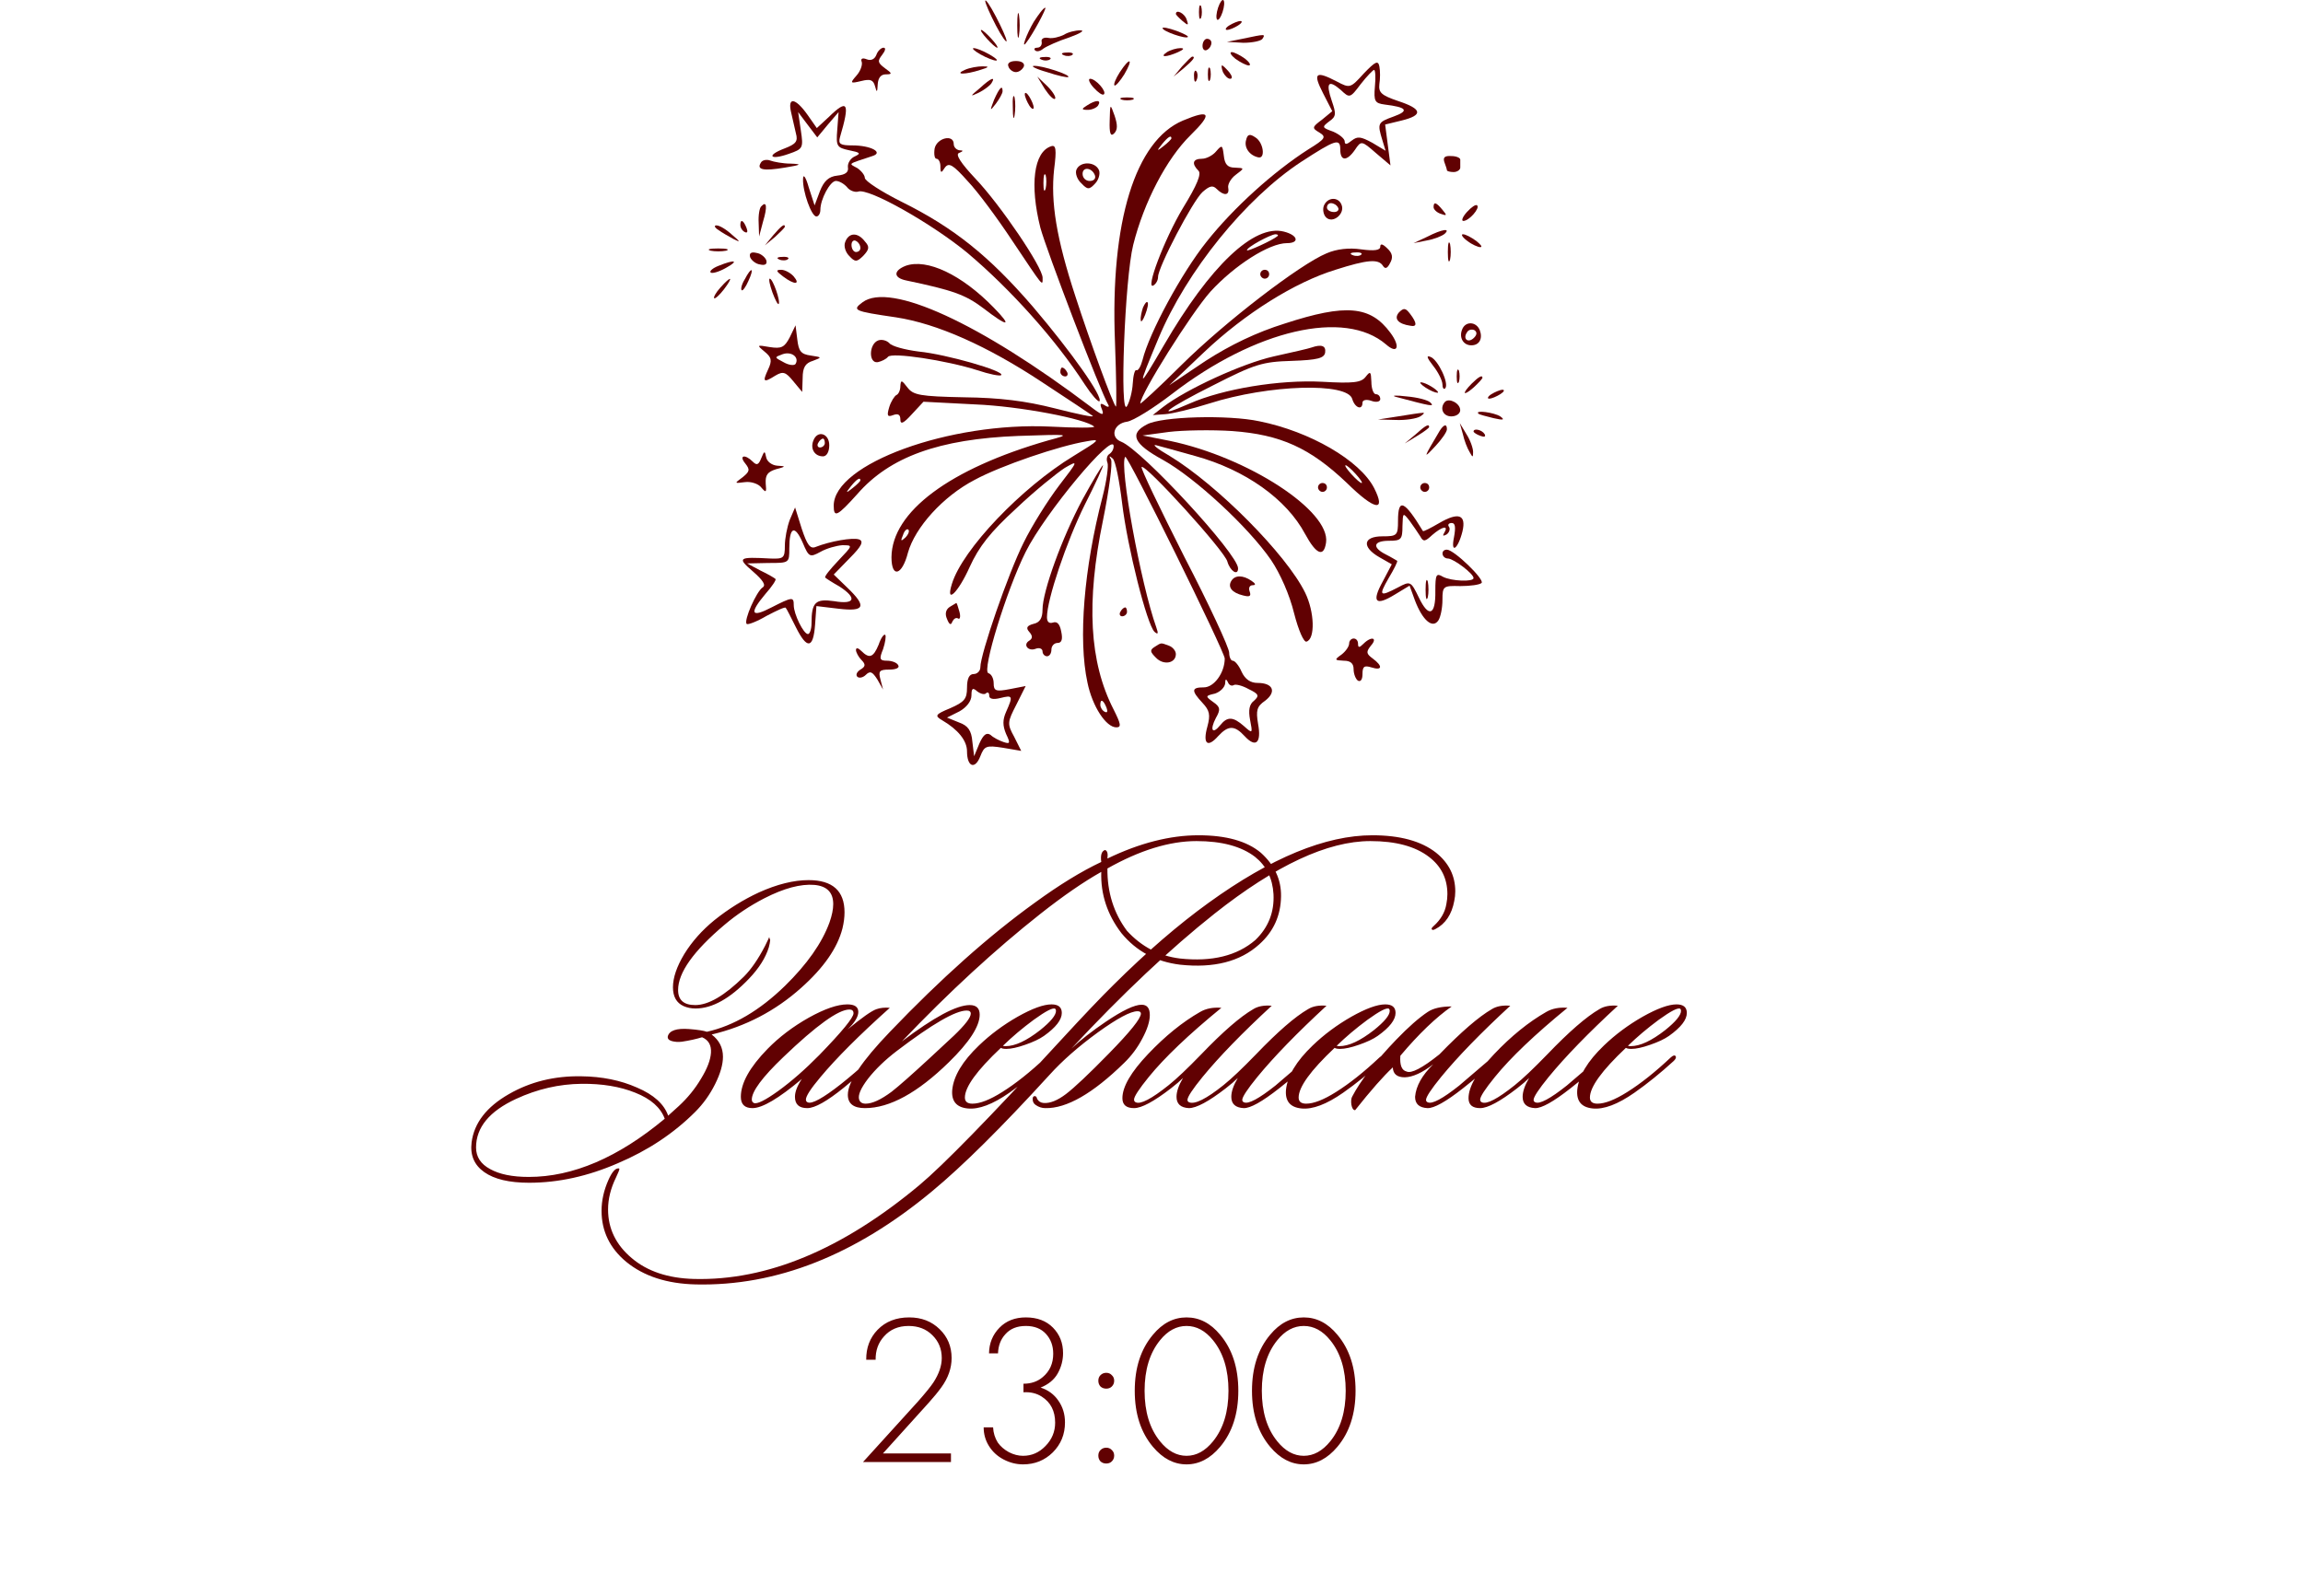 <?xml version="1.0" encoding="UTF-8"?> <svg xmlns="http://www.w3.org/2000/svg" width="329" height="228" viewBox="0 0 329 228" fill="none"><path d="M120.353 132.663C119.636 135.468 117.662 138.305 114.434 141.175C110.748 144.469 106.492 146.687 101.665 147.828C102.742 148.644 103.28 149.704 103.28 151.008C103.28 152.117 102.905 153.422 102.155 154.922C101.404 156.422 100.459 157.743 99.317 158.884C96.251 161.95 92.566 164.396 88.261 166.223C83.989 168.082 79.765 169.011 75.591 169.011C72.753 169.011 70.617 168.506 69.182 167.494C67.747 166.483 67.144 165.065 67.372 163.238C67.731 160.466 69.508 158.167 72.704 156.341C75.77 154.579 79.211 153.732 83.027 153.797C85.995 153.829 88.653 154.367 91.001 155.411C93.382 156.422 94.865 157.759 95.453 159.423L96.969 158.053C98.241 156.879 99.301 155.574 100.149 154.139C101.029 152.704 101.502 151.465 101.568 150.421C101.633 149.345 101.209 148.611 100.296 148.22C99.448 148.481 98.486 148.693 97.409 148.856C96.888 148.921 96.398 148.888 95.942 148.758C95.518 148.627 95.338 148.399 95.404 148.073C95.632 147.258 96.643 146.915 98.437 147.046C99.676 147.144 100.524 147.274 100.98 147.437C104.796 146.589 108.514 144.404 112.134 140.882C115.298 137.783 117.418 134.767 118.494 131.831C118.853 130.82 119.032 129.94 119.032 129.19C119.032 127.526 118.135 126.613 116.342 126.45C114.385 126.287 112.004 126.923 109.199 128.358C107.112 129.434 105.204 130.706 103.475 132.174C99.073 135.892 96.871 138.99 96.871 141.469C96.871 142.904 97.686 143.621 99.317 143.621C101.209 143.621 103.524 142.268 106.264 139.561C107.308 138.517 108.319 137.05 109.297 135.158C109.721 134.31 109.917 133.886 109.884 133.886C109.917 134.049 109.966 134.196 110.031 134.326C109.998 134.652 109.933 134.995 109.835 135.354C109.379 136.854 108.433 138.354 106.998 139.854C104.291 142.692 101.747 144.11 99.366 144.11C98.746 144.11 98.176 143.996 97.654 143.768C96.643 143.311 96.137 142.415 96.137 141.077C96.137 139.708 96.675 138.126 97.752 136.332C98.861 134.538 100.296 132.924 102.057 131.489C104.046 129.891 106.166 128.57 108.416 127.526C111.026 126.352 113.39 125.765 115.51 125.765C118.934 125.765 120.647 127.298 120.647 130.364C120.647 131.081 120.549 131.848 120.353 132.663ZM94.963 159.863C94.376 158.265 92.974 157.025 90.756 156.145C88.571 155.264 86.011 154.84 83.076 154.873C79.879 154.906 76.765 155.623 73.732 157.025C69.916 158.787 68.008 161.102 68.008 163.972C68.008 165.309 68.677 166.337 70.014 167.054C71.351 167.804 73.194 168.179 75.542 168.179C81.836 168.179 88.31 165.407 94.963 159.863ZM127.116 144.013C122.778 147.894 119.468 151.204 117.185 153.943C115.815 155.574 115.13 156.634 115.13 157.123C115.13 157.319 115.212 157.449 115.375 157.515C115.962 157.808 117.543 156.944 120.12 154.922C121.196 154.074 122.745 152.753 124.767 150.959C125.028 150.698 125.224 150.682 125.354 150.91C125.452 151.106 125.371 151.318 125.11 151.546C123.479 152.981 121.963 154.27 120.56 155.411C118.147 157.368 116.402 158.346 115.326 158.346C114.152 158.346 113.565 157.808 113.565 156.732C113.565 156.014 113.891 155.167 114.543 154.188C111.249 156.96 108.901 158.346 107.498 158.346C106.39 158.346 105.835 157.808 105.835 156.732C105.835 154.775 107.107 152.492 109.651 149.883C111.314 148.187 113.271 146.703 115.521 145.431C117.804 144.159 119.647 143.523 121.049 143.523C122.093 143.523 122.615 143.882 122.615 144.6C122.615 145.285 122.109 146.116 121.098 147.095C123.153 145.399 124.523 144.437 125.208 144.208C125.762 144.013 126.398 143.947 127.116 144.013ZM121.343 144.257C119.777 144.257 116.63 146.524 111.901 151.057C108.901 153.927 107.401 155.949 107.401 157.123C107.401 157.352 107.498 157.515 107.694 157.613C108.151 157.808 109.308 157.237 111.167 155.9C113.059 154.531 115.016 152.818 117.038 150.764C120.299 147.404 121.93 145.415 121.93 144.795C121.93 144.437 121.734 144.257 121.343 144.257ZM158.202 124.102C158.17 127.494 159.099 130.462 160.991 133.005C163.078 135.288 165.606 136.609 168.573 136.968C173.139 137.457 176.727 136.577 179.336 134.326C181.195 132.533 182.059 130.347 181.929 127.771C181.798 125.521 180.918 123.743 179.287 122.439C177.33 120.938 174.542 120.188 170.922 120.188C167.073 120.188 162.833 121.493 158.202 124.102ZM158.202 122.683C162.801 120.466 167.138 119.357 171.215 119.357C175.161 119.357 178.129 120.188 180.119 121.852C182.076 123.613 183.038 125.684 183.005 128.065C182.972 130.837 181.929 133.136 179.874 134.962C177.167 137.408 173.4 138.37 168.573 137.849C165.116 137.425 162.328 135.924 160.208 133.348C158.186 130.706 157.224 127.787 157.322 124.591C154.778 126.026 151.892 128.016 148.663 130.559C142.173 135.68 135.568 141.762 128.85 148.807C133.416 145.35 136.645 143.621 138.536 143.621C139.482 143.621 139.955 144.078 139.955 144.991C139.955 146.654 138.487 148.921 135.552 151.791C131.084 156.161 127.089 158.346 123.567 158.346C121.936 158.346 121.12 157.71 121.12 156.438C121.12 154.612 123.126 151.612 127.138 147.437C134.411 139.838 141.308 133.69 147.831 128.994C151.321 126.45 154.484 124.51 157.322 123.172C157.191 122.194 157.371 121.623 157.86 121.46C158.186 121.558 158.3 121.966 158.202 122.683ZM138.096 144.404C136.498 144.404 133.171 146.328 128.116 150.177C126.453 151.449 125.083 152.769 124.007 154.139C122.963 155.509 122.539 156.504 122.735 157.123C122.865 157.515 123.175 157.71 123.664 157.71C124.61 157.71 125.849 157.14 127.382 155.998C128.426 155.183 130.236 153.585 132.812 151.204C133.987 150.128 135.144 149.051 136.286 147.975C137.884 146.442 138.683 145.399 138.683 144.844C138.683 144.551 138.487 144.404 138.096 144.404ZM151.686 144.746C151.686 145.725 150.838 146.817 149.142 148.024C148.49 148.481 147.593 148.905 146.452 149.296C145.343 149.687 144.446 149.883 143.761 149.883C143.402 149.883 143.141 149.834 142.978 149.736C139.554 152.965 137.842 155.33 137.842 156.83C137.842 157.417 138.201 157.71 138.918 157.71C139.994 157.71 141.413 157.156 143.174 156.047C145.098 154.84 147.169 153.193 149.387 151.106C149.713 150.813 149.941 150.747 150.072 150.91C150.202 151.073 150.121 151.302 149.827 151.595C147.936 153.324 146.06 154.84 144.201 156.145C141.821 157.808 139.831 158.558 138.233 158.395C136.635 158.232 135.901 157.352 136.032 155.754C136.227 153.764 137.499 151.644 139.848 149.394C141.478 147.828 143.321 146.459 145.376 145.285C147.463 144.11 149.077 143.523 150.219 143.523C151.197 143.523 151.686 143.931 151.686 144.746ZM150.757 144.159C150.463 143.931 149.436 144.453 147.675 145.725C146.044 146.932 144.576 148.171 143.272 149.443C143.37 149.475 143.5 149.492 143.663 149.492C145 149.492 146.647 148.725 148.604 147.192C150.105 145.986 150.855 145.073 150.855 144.453C150.855 144.322 150.822 144.225 150.757 144.159ZM207.75 128.749C207.391 130.674 206.494 132.011 205.059 132.761C204.765 132.924 204.586 132.924 204.521 132.761C204.488 132.663 204.586 132.516 204.814 132.321C205.825 131.407 206.429 130.364 206.624 129.19C206.722 128.7 206.771 128.228 206.771 127.771C206.771 125.553 205.891 123.776 204.13 122.439C202.173 120.938 199.384 120.188 195.764 120.188C189.665 120.188 182.246 123.645 173.505 130.559C167.211 135.549 160.395 141.974 153.056 149.834C154.394 148.595 156.024 147.323 157.949 146.018C160.362 144.388 162.074 143.572 163.085 143.572C163.868 143.572 164.259 144.062 164.259 145.04C164.259 145.953 163.901 147.078 163.183 148.415C162.498 149.72 161.634 150.878 160.59 151.889C156.122 156.259 152.372 158.412 149.338 158.346C148.849 158.346 148.393 158.2 147.969 157.906C147.708 157.743 147.561 157.498 147.528 157.172C147.496 156.846 147.577 156.667 147.773 156.634C147.969 156.602 148.099 156.732 148.164 157.025C148.36 157.384 148.67 157.58 149.094 157.613C150.007 157.678 151.067 157.254 152.274 156.341C153.513 155.395 155.551 153.471 158.389 150.568C161.454 147.437 162.987 145.529 162.987 144.844C162.987 144.616 162.824 144.502 162.498 144.502C161.52 144.502 159.628 145.513 156.823 147.535C154.051 149.557 151.752 151.579 149.926 153.601C143.077 161.102 137.483 166.647 133.146 170.234C122.155 179.366 110.903 183.801 99.391 183.54C95.281 183.443 91.971 182.366 89.46 180.312C87.112 178.355 85.937 175.925 85.937 173.023C85.937 171.555 86.264 170.087 86.916 168.62C87.405 167.511 87.878 166.956 88.335 166.956C88.4 166.956 88.449 166.973 88.481 167.005C88.514 167.103 88.351 167.527 87.992 168.277C87.242 169.81 86.867 171.327 86.867 172.827C86.867 175.566 87.992 177.882 90.242 179.774C92.46 181.665 95.428 182.66 99.146 182.758C109.582 183.019 120.312 178.551 131.336 169.353C134.728 166.516 141.413 159.667 151.393 148.807C154.752 145.154 157.329 142.447 159.123 140.686C163.819 136.022 168.336 132.125 172.674 128.994C181.577 122.569 189.372 119.357 196.058 119.357C200.004 119.357 203.037 120.188 205.157 121.852C206.983 123.319 207.896 125.162 207.896 127.38C207.896 127.836 207.847 128.293 207.75 128.749ZM162.007 158.346C160.899 158.346 160.344 157.873 160.344 156.928C160.344 155.297 161.567 153.193 164.013 150.617C166.459 148.04 168.938 146.035 171.449 144.6C172.297 144.11 173.308 143.915 174.482 144.013C169.818 147.828 166.361 151.122 164.111 153.895C162.709 155.623 162.007 156.699 162.007 157.123C162.007 157.319 162.089 157.449 162.252 157.515C162.937 157.841 164.502 157.025 166.948 155.069C168.09 154.155 169.639 152.688 171.596 150.666C174.694 147.437 177.173 145.285 179.032 144.208C179.717 143.784 180.597 143.621 181.673 143.719C177.466 147.6 174.172 150.992 171.791 153.895C170.356 155.656 169.639 156.748 169.639 157.172C169.639 157.335 169.721 157.449 169.884 157.515C170.699 157.841 172.33 157.025 174.776 155.069C175.917 154.155 177.466 152.688 179.423 150.666C182.521 147.437 185 145.285 186.859 144.208C187.544 143.784 188.424 143.621 189.501 143.719C185.294 147.6 182 150.992 179.619 153.895C178.184 155.656 177.466 156.748 177.466 157.172C177.466 157.335 177.548 157.449 177.711 157.515C178.331 157.808 179.831 157.009 182.212 155.118C182.277 155.052 183.859 153.699 186.957 151.057C187.25 150.862 187.462 150.829 187.593 150.959C187.756 151.122 187.707 151.302 187.446 151.497C186.305 152.606 184.739 153.943 182.75 155.509C180.304 157.433 178.608 158.379 177.662 158.346C176.488 158.281 175.901 157.743 175.901 156.732C175.901 155.982 176.211 155.085 176.83 154.041C176.406 154.465 175.836 154.955 175.118 155.509C172.672 157.401 170.911 158.346 169.835 158.346C168.661 158.281 168.074 157.743 168.074 156.732C168.074 155.982 168.383 155.085 169.003 154.041C168.579 154.465 168.008 154.955 167.291 155.509C164.845 157.401 163.084 158.346 162.007 158.346ZM199.365 144.746C199.365 145.725 198.517 146.817 196.821 148.024C196.169 148.481 195.272 148.905 194.13 149.296C193.021 149.687 192.125 149.883 191.44 149.883C191.081 149.883 190.82 149.834 190.657 149.736C187.232 152.965 185.52 155.33 185.52 156.83C185.52 157.417 185.879 157.71 186.596 157.71C187.673 157.71 189.091 157.156 190.853 156.047C192.777 154.84 194.848 153.193 197.065 151.106C197.392 150.813 197.62 150.747 197.75 150.91C197.881 151.073 197.799 151.302 197.506 151.595C195.614 153.324 193.739 154.84 191.88 156.145C189.499 157.808 187.51 158.558 185.912 158.395C184.314 158.232 183.58 157.352 183.71 155.754C183.906 153.764 185.178 151.644 187.526 149.394C189.157 147.828 190.999 146.459 193.054 145.285C195.141 144.11 196.756 143.523 197.897 143.523C198.876 143.523 199.365 143.931 199.365 144.746ZM198.435 144.159C198.142 143.931 197.114 144.453 195.353 145.725C193.723 146.932 192.255 148.171 190.95 149.443C191.048 149.475 191.179 149.492 191.342 149.492C192.679 149.492 194.326 148.725 196.283 147.192C197.783 145.986 198.533 145.073 198.533 144.453C198.533 144.322 198.5 144.225 198.435 144.159ZM200.05 150.862C199.952 152.199 200.246 152.949 200.931 153.112C201.615 153.438 203.181 152.623 205.627 150.666C208.758 147.437 211.253 145.285 213.112 144.208C213.797 143.784 214.677 143.621 215.754 143.719C211.546 147.6 208.252 150.992 205.872 153.895C204.437 155.656 203.719 156.748 203.719 157.172C203.719 157.335 203.801 157.449 203.964 157.515C204.583 157.808 206.084 157.009 208.464 155.118C208.53 155.052 210.111 153.699 213.21 151.057C213.503 150.862 213.715 150.829 213.846 150.959C214.009 151.122 213.96 151.302 213.699 151.497C212.557 152.606 210.992 153.943 209.002 155.509C206.556 157.433 204.861 158.379 203.915 158.346C202.741 158.281 202.154 157.743 202.154 156.732C202.284 155.199 203.148 153.65 204.746 152.085C203.181 153.291 201.827 153.911 200.686 153.943C199.577 153.943 199.006 153.471 198.974 152.525C197.637 153.764 195.843 155.802 193.592 158.64C193.332 158.64 193.152 158.379 193.054 157.857C192.989 157.368 193.022 156.993 193.152 156.732C194.359 154.416 196.462 151.693 199.463 148.562C201.191 146.768 202.692 145.448 203.964 144.6C204.746 144.078 205.888 143.817 207.388 143.817C205.138 145.382 202.692 147.731 200.05 150.862ZM231.12 143.719C226.912 147.6 223.618 150.992 221.238 153.895C219.803 155.656 219.085 156.748 219.085 157.172C219.085 157.335 219.167 157.449 219.33 157.515C219.949 157.808 221.45 157.009 223.83 155.118C223.896 155.052 225.477 153.699 228.576 151.057C228.869 150.862 229.081 150.829 229.212 150.959C229.375 151.122 229.326 151.302 229.065 151.497C227.923 152.606 226.358 153.943 224.369 155.509C221.922 157.433 220.227 158.379 219.281 158.346C218.107 158.281 217.52 157.743 217.52 156.732C217.52 155.982 217.829 155.085 218.449 154.041C218.025 154.465 217.454 154.955 216.737 155.509C214.291 157.401 212.53 158.346 211.453 158.346C210.345 158.346 209.79 157.873 209.79 156.928C209.79 155.297 211.013 153.193 213.459 150.617C215.905 148.04 218.384 146.035 220.895 144.6C221.743 144.11 222.754 143.915 223.928 144.013C219.264 147.828 215.807 151.122 213.557 153.895C212.155 155.623 211.453 156.699 211.453 157.123C211.453 157.319 211.535 157.449 211.698 157.515C212.383 157.841 213.948 157.025 216.394 155.069C217.536 154.155 219.085 152.688 221.042 150.666C224.14 147.437 226.619 145.285 228.478 144.208C229.163 143.784 230.043 143.621 231.12 143.719ZM240.976 144.746C240.976 145.725 240.128 146.817 238.432 148.024C237.78 148.481 236.883 148.905 235.741 149.296C234.633 149.687 233.736 149.883 233.051 149.883C232.692 149.883 232.431 149.834 232.268 149.736C228.844 152.965 227.131 155.33 227.131 156.83C227.131 157.417 227.49 157.71 228.208 157.71C229.284 157.71 230.703 157.156 232.464 156.047C234.388 154.84 236.459 153.193 238.677 151.106C239.003 150.813 239.231 150.747 239.362 150.91C239.492 151.073 239.41 151.302 239.117 151.595C237.225 153.324 235.35 154.84 233.491 156.145C231.11 157.808 229.121 158.558 227.523 158.395C225.925 158.232 225.191 157.352 225.321 155.754C225.517 153.764 226.789 151.644 229.137 149.394C230.768 147.828 232.61 146.459 234.665 145.285C236.752 144.11 238.367 143.523 239.508 143.523C240.487 143.523 240.976 143.931 240.976 144.746ZM240.046 144.159C239.753 143.931 238.726 144.453 236.964 145.725C235.334 146.932 233.866 148.171 232.562 149.443C232.659 149.475 232.79 149.492 232.953 149.492C234.29 149.492 235.937 148.725 237.894 147.192C239.394 145.986 240.144 145.073 240.144 144.453C240.144 144.322 240.112 144.225 240.046 144.159Z" fill="#610102"></path><path d="M135.852 208.918H123.288L131.113 200.297C132.194 199.074 132.937 198.157 133.345 197.546C134.14 196.323 134.537 195.161 134.537 194.061C134.537 192.757 134.089 191.666 133.192 190.79C132.316 189.914 131.185 189.475 129.799 189.475C128.332 189.475 127.16 189.975 126.283 190.973C125.468 191.87 125.071 192.981 125.091 194.306H123.746C123.726 192.594 124.266 191.167 125.366 190.026C126.508 188.844 128.016 188.253 129.891 188.253C131.643 188.253 133.09 188.813 134.232 189.934C135.373 191.035 135.944 192.41 135.944 194.061C135.944 195.508 135.454 196.904 134.476 198.249C134.007 198.901 133.406 199.635 132.673 200.45L126.131 207.695H135.852V208.918ZM140.524 203.966H141.87C141.91 204.76 142.134 205.484 142.542 206.136C142.929 206.686 143.459 207.145 144.132 207.512C144.804 207.858 145.477 208.031 146.149 208.031C147.393 208.031 148.462 207.563 149.359 206.625C150.276 205.688 150.735 204.577 150.735 203.293C150.735 201.622 150.093 200.379 148.809 199.564C148.075 199.095 147.209 198.891 146.21 198.952V197.729C147.311 197.729 148.228 197.413 148.962 196.782C149.96 195.946 150.46 194.835 150.46 193.45C150.46 192.308 150.113 191.361 149.42 190.607C148.727 189.852 147.77 189.475 146.547 189.475C145.283 189.475 144.305 189.873 143.612 190.668C142.96 191.381 142.613 192.288 142.573 193.388H141.289C141.309 191.941 141.808 190.719 142.787 189.72C143.745 188.742 144.998 188.253 146.547 188.253C148.177 188.253 149.471 188.742 150.429 189.72C151.387 190.698 151.866 191.911 151.866 193.358C151.866 194.377 151.611 195.345 151.102 196.262C150.592 197.159 149.777 197.831 148.656 198.28C149.736 198.626 150.582 199.248 151.193 200.144C151.825 201.041 152.141 202.08 152.141 203.263C152.141 204.954 151.56 206.381 150.399 207.542C149.237 208.684 147.821 209.254 146.149 209.254C145.191 209.254 144.264 209.02 143.367 208.551C142.471 208.082 141.768 207.43 141.258 206.595C140.769 205.8 140.524 204.923 140.524 203.966ZM157.211 198.127C157.007 197.903 156.905 197.627 156.905 197.301C156.905 196.975 157.007 196.71 157.211 196.507C157.435 196.282 157.71 196.17 158.037 196.17C158.363 196.17 158.628 196.282 158.831 196.507C159.056 196.71 159.168 196.975 159.168 197.301C159.168 197.627 159.056 197.903 158.831 198.127C158.628 198.331 158.363 198.432 158.037 198.432C157.71 198.432 157.435 198.331 157.211 198.127ZM157.211 208.826C157.007 208.602 156.905 208.327 156.905 208.001C156.905 207.675 157.007 207.41 157.211 207.206C157.435 206.982 157.71 206.87 158.037 206.87C158.363 206.87 158.628 206.982 158.831 207.206C159.056 207.41 159.168 207.675 159.168 208.001C159.168 208.327 159.056 208.602 158.831 208.826C158.628 209.03 158.363 209.132 158.037 209.132C157.71 209.132 157.435 209.03 157.211 208.826ZM164.705 190.729C166.071 189.078 167.671 188.253 169.505 188.253C171.339 188.253 172.939 189.078 174.304 190.729C176.037 192.787 176.903 195.457 176.903 198.738C176.903 202.019 176.037 204.689 174.304 206.747C172.898 208.419 171.298 209.254 169.505 209.254C167.711 209.254 166.112 208.419 164.705 206.747C162.973 204.689 162.107 202.019 162.107 198.738C162.107 195.457 162.973 192.787 164.705 190.729ZM165.714 205.953C166.835 207.339 168.099 208.031 169.505 208.031C170.911 208.031 172.175 207.339 173.296 205.953C174.763 204.139 175.497 201.734 175.497 198.738C175.497 195.742 174.763 193.337 173.296 191.524C172.195 190.158 170.931 189.475 169.505 189.475C168.078 189.475 166.815 190.158 165.714 191.524C164.247 193.337 163.513 195.742 163.513 198.738C163.513 201.734 164.247 204.139 165.714 205.953ZM181.453 190.729C182.819 189.078 184.418 188.253 186.253 188.253C188.087 188.253 189.687 189.078 191.052 190.729C192.784 192.787 193.651 195.457 193.651 198.738C193.651 202.019 192.784 204.689 191.052 206.747C189.646 208.419 188.046 209.254 186.253 209.254C184.459 209.254 182.859 208.419 181.453 206.747C179.721 204.689 178.855 202.019 178.855 198.738C178.855 195.457 179.721 192.787 181.453 190.729ZM182.462 205.953C183.583 207.339 184.846 208.031 186.253 208.031C187.659 208.031 188.922 207.339 190.043 205.953C191.511 204.139 192.244 201.734 192.244 198.738C192.244 195.742 191.511 193.337 190.043 191.524C188.943 190.158 187.679 189.475 186.253 189.475C184.826 189.475 183.562 190.158 182.462 191.524C180.995 193.337 180.261 195.742 180.261 198.738C180.261 201.734 180.995 204.139 182.462 205.953Z" fill="#610102"></path><path d="M140.75 0.148C140.75 0.465 141.448 2.052 142.273 3.639C143.099 5.226 143.797 6.178 143.797 5.861C143.797 5.48 143.099 3.957 142.273 2.37C141.448 0.783 140.75 -0.233 140.75 0.148Z" fill="#610102"></path><path d="M174.011 1.101C173.757 1.862 173.694 2.624 173.884 2.814C174.075 2.941 174.392 2.497 174.646 1.735C174.9 0.974 174.963 0.212 174.773 0.021C174.582 -0.106 174.265 0.339 174.011 1.101Z" fill="#610102"></path><path d="M171.281 1.738C171.281 2.627 171.408 2.944 171.599 2.5C171.726 2.119 171.726 1.357 171.599 0.913C171.408 0.532 171.281 0.849 171.281 1.738Z" fill="#610102"></path><path d="M145.32 3.64C145.32 5.227 145.447 5.861 145.574 5.036C145.701 4.274 145.701 3.005 145.574 2.18C145.447 1.418 145.32 2.053 145.32 3.64Z" fill="#610102"></path><path d="M147.673 3.133C146.658 4.847 145.833 7.132 146.594 6.116C147.547 4.91 149.578 1.102 149.324 1.102C149.07 1.102 148.372 2.054 147.673 3.133Z" fill="#610102"></path><path d="M167.984 1.991C167.984 2.118 168.429 2.562 168.937 3.006C169.762 3.705 169.825 3.641 169.508 2.752C169.19 1.864 167.984 1.292 167.984 1.991Z" fill="#610102"></path><path d="M175.6 3.639C175.092 3.956 174.965 4.273 175.282 4.273C175.663 4.273 176.362 3.956 176.869 3.639C177.377 3.321 177.568 3.004 177.187 3.004C176.869 3.004 176.108 3.321 175.6 3.639Z" fill="#610102"></path><path d="M166.078 4.019C166.078 4.464 169.379 5.606 169.696 5.289C169.823 5.162 169.062 4.781 168.046 4.4C166.967 4.019 166.078 3.829 166.078 4.019Z" fill="#610102"></path><path d="M140.999 5.547C141.634 6.245 142.269 6.816 142.459 6.816C142.65 6.816 142.269 6.245 141.634 5.547C140.999 4.849 140.365 4.277 140.174 4.277C139.984 4.277 140.365 4.849 140.999 5.547Z" fill="#610102"></path><path d="M151.987 4.97C151.352 5.288 150.337 5.542 149.765 5.415C149.13 5.288 148.686 5.542 148.813 5.986C148.877 6.43 148.623 6.811 148.178 6.811C147.797 6.811 147.67 7.002 147.861 7.192C148.115 7.446 148.623 7.319 149.067 6.938C149.511 6.621 151.162 5.859 152.749 5.351C154.336 4.78 155.034 4.336 154.336 4.336C153.637 4.336 152.558 4.59 151.987 4.97Z" fill="#610102"></path><path d="M177.495 5.542L175.273 5.986L177.622 6.113C178.892 6.113 180.161 5.859 180.352 5.542C180.796 4.844 180.796 4.844 177.495 5.542Z" fill="#610102"></path><path d="M171.789 6.561C171.789 7.069 172.106 7.323 172.424 7.132C172.805 6.942 173.059 6.497 173.059 6.116C173.059 5.799 172.805 5.545 172.424 5.545C172.106 5.545 171.789 5.989 171.789 6.561Z" fill="#610102"></path><path d="M125.2 7.832C124.946 8.467 124.438 8.721 123.803 8.467C123.169 8.213 122.915 8.403 123.105 8.848C123.232 9.292 122.915 10.181 122.343 10.816C121.391 11.895 121.455 11.958 123.042 11.577C124.311 11.26 124.756 11.387 125.01 12.339C125.263 13.291 125.327 13.228 125.39 12.022C125.454 11.133 125.835 10.625 126.533 10.625C127.485 10.625 127.485 10.498 126.406 9.737C125.39 8.975 125.327 8.721 126.025 7.832C126.47 7.261 126.596 6.817 126.216 6.817C125.898 6.817 125.39 7.261 125.2 7.832Z" fill="#610102"></path><path d="M140.055 7.768C140.944 8.275 141.959 8.656 142.277 8.656C142.658 8.656 142.213 8.275 141.324 7.768C140.436 7.26 139.484 6.879 139.103 6.879C138.785 6.879 139.166 7.26 140.055 7.768Z" fill="#610102"></path><path d="M166.712 7.448C165.569 8.21 166.585 8.21 168.299 7.448C169.124 7.067 169.251 6.877 168.616 6.877C168.108 6.877 167.22 7.131 166.712 7.448Z" fill="#610102"></path><path d="M151.99 7.893C152.434 8.083 153.006 8.02 153.196 7.829C153.45 7.639 153.069 7.448 152.371 7.512C151.673 7.512 151.482 7.702 151.99 7.893Z" fill="#610102"></path><path d="M176.484 8.399C177.182 8.907 178.071 9.352 178.388 9.352C178.769 9.352 178.515 8.907 177.88 8.399C177.182 7.892 176.293 7.447 175.976 7.447C175.595 7.447 175.849 7.892 176.484 8.399Z" fill="#610102"></path><path d="M148.81 8.53C149.255 8.72 149.826 8.656 150.016 8.466C150.27 8.276 149.889 8.085 149.191 8.149C148.493 8.149 148.303 8.339 148.81 8.53Z" fill="#610102"></path><path d="M168.87 9.481L167.664 10.941L169.124 9.735C170.457 8.593 170.838 8.085 170.33 8.085C170.203 8.085 169.568 8.72 168.87 9.481Z" fill="#610102"></path><path d="M144.052 9.479C144.179 9.924 144.686 10.305 145.131 10.305C145.575 10.305 146.083 9.924 146.273 9.479C146.4 9.035 145.956 8.718 145.131 8.718C144.305 8.718 143.861 9.035 144.052 9.479Z" fill="#610102"></path><path d="M159.983 10.303C159.412 11.192 159.031 12.081 159.221 12.208C159.348 12.335 159.983 11.636 160.618 10.621C161.951 8.336 161.443 8.082 159.983 10.303Z" fill="#610102"></path><path d="M194.831 10.495C192.927 12.59 192.863 12.654 190.959 11.638C187.912 10.051 187.531 10.432 188.991 13.288L190.324 15.891L188.864 17.097C187.404 18.176 187.404 18.303 188.483 18.938C189.499 19.573 189.372 19.827 186.896 21.35C181.945 24.524 176.232 29.666 172.36 34.554C168.805 38.997 164.171 47.567 163.219 51.439C162.965 52.391 162.584 53.026 162.33 52.899C162.14 52.772 161.886 53.597 161.822 54.803C161.759 55.946 161.378 57.406 160.997 58.041C159.918 59.818 160.68 39.822 161.886 34.998C163.409 28.904 166.647 22.683 170.075 19.319C173.249 16.208 172.931 15.574 168.996 17.224C162.203 20.081 158.585 31.634 159.283 48.9C159.474 54.105 159.537 58.231 159.41 58.104C158.966 57.66 155.729 48.836 153.634 42.361C150.904 34.046 150.079 28.841 150.587 24.207C150.968 21.287 150.841 20.652 150.142 20.906C147.667 21.731 147.095 26.428 148.619 32.522C149.444 35.633 157.189 55.946 158.331 57.85C158.522 58.168 158.268 58.231 157.823 57.914C157.189 57.533 157.062 57.66 157.442 58.548C157.76 59.437 157.442 59.374 155.792 58.104C139.986 46.17 127.163 40.267 123.228 43.187C121.704 44.329 121.895 44.456 127.989 45.345C133.829 46.234 141.002 49.408 148.873 54.613C152.555 57.025 155.792 59.183 156.109 59.437C156.363 59.691 153.951 59.183 150.714 58.358C146.461 57.279 142.842 56.834 137.701 56.771C131.416 56.644 130.464 56.454 129.639 55.374C128.814 54.295 128.687 54.232 128.623 55.184C128.623 55.755 128.369 56.327 128.052 56.454C127.798 56.581 127.29 57.342 127.036 58.168C126.655 59.437 126.782 59.628 127.608 59.31C128.306 59.056 128.623 59.247 128.623 59.945C128.623 60.707 129.068 60.516 130.274 59.183L131.924 57.406L139.288 57.787C145.699 58.041 155.221 59.882 156.3 60.961C156.49 61.151 153.697 61.151 150.079 60.961C135.669 60.262 119.102 66.293 119.102 72.26C119.102 74.037 119.609 73.783 122.466 70.609C127.1 65.277 134.146 62.738 145.445 62.294C152.999 62.04 153.062 62.04 149.762 62.928C135.606 66.991 127.417 73.148 127.354 79.623C127.354 82.67 128.877 82.226 129.702 78.989C130.718 75.37 134.717 70.927 139.224 68.578C142.969 66.547 151.349 63.69 155.284 63.055C157.315 62.675 157.125 62.865 153.38 65.15C145.953 69.657 137.51 78.481 135.987 83.432C135.035 86.479 136.875 84.701 138.526 81.02C139.859 78.1 141.446 76.069 145.191 72.641C147.857 70.102 151.031 67.562 152.11 66.864C154.078 65.722 154.078 65.785 151.285 69.403C149.698 71.498 147.413 75.116 146.207 77.592C144.049 81.909 140.049 93.462 140.049 95.366C140.049 95.874 139.605 96.318 139.097 96.318C138.462 96.318 138.145 96.953 138.145 98.286C138.145 99.873 137.764 100.317 135.733 101.206C133.575 102.095 133.511 102.285 134.59 102.92C136.875 104.253 138.145 105.84 138.145 107.363C138.145 109.585 139.288 110.029 140.049 108.062C140.621 106.602 140.875 106.475 143.287 106.855L145.889 107.3L144.874 105.268C143.858 103.428 143.922 103.174 145.191 100.698L146.524 98.032L144.239 98.476C142.271 98.857 141.954 98.73 141.954 97.651C141.954 96.953 141.636 96.318 141.192 96.191C140.24 95.874 143.795 84.321 146.524 78.862C149.317 73.275 159.093 61.595 159.093 63.754C159.093 64.198 158.839 64.642 158.458 64.896C158.141 65.087 158.014 65.658 158.204 66.102C158.395 66.547 158.077 68.769 157.506 70.99C154.84 81.21 154.015 91.367 155.348 97.524C156.046 100.952 158.014 103.935 159.474 103.935C160.236 103.935 160.109 103.428 159.093 101.396C155.602 94.604 155.157 86.035 157.569 74.355C158.458 69.975 158.966 66.102 158.712 65.658C158.395 65.15 158.458 65.087 158.966 65.531C159.347 65.849 159.918 68.705 160.299 71.879C161.061 78.227 163.854 89.272 164.933 90.288C165.441 90.732 165.504 90.541 165.187 89.653C162.965 83.432 159.855 66.42 160.743 65.277C161.061 64.896 174.962 93.144 174.962 94.096C174.962 96.128 173.439 98.222 171.979 98.222C170.202 98.222 170.138 98.667 171.789 100.444C172.804 101.523 172.931 102.158 172.487 103.808C171.789 106.284 172.487 106.919 174.01 105.205C175.47 103.618 176.359 103.618 177.819 105.205C179.406 106.919 180.231 106.157 179.723 103.428C179.406 101.523 179.533 100.952 180.739 100.127C182.389 98.857 181.882 97.588 179.66 97.588C178.644 97.588 177.882 97.08 177.375 96.001C176.994 95.112 176.422 94.414 176.105 94.414C175.851 94.414 175.597 93.906 175.597 93.271C175.597 92.573 172.741 86.415 169.186 79.56C165.695 72.641 162.902 66.864 163.092 66.737C163.6 66.229 175.026 78.798 175.343 80.258C175.724 81.591 176.867 82.353 176.867 81.21C176.867 79.179 163.092 64.261 160.172 63.119C158.522 62.484 159.093 60.516 160.997 60.262C161.886 60.135 164.742 58.358 167.472 56.263C179.342 47.122 192.102 44.139 198.005 49.217C199.656 50.677 200.1 49.535 198.64 47.567C195.783 43.694 192.292 43.377 183.532 46.234C179.469 47.503 175.788 49.281 172.233 51.566L167.028 55.057L172.042 50.296C177.882 44.774 184.992 40.33 190.769 38.553C195.339 37.093 196.926 36.966 197.561 37.981C197.878 38.489 198.196 38.362 198.576 37.601C199.021 36.839 198.957 36.204 198.196 35.506C197.561 34.871 197.18 34.744 197.18 35.252C197.18 35.76 196.355 35.887 194.45 35.633C192.736 35.379 190.959 35.569 189.499 36.204C185.69 37.791 175.026 45.98 168.805 52.137C165.568 55.374 162.902 57.787 162.902 57.66C162.902 56.327 170.202 44.71 172.931 41.663C176.359 37.918 181.31 34.744 183.849 34.744C185.69 34.744 185.436 33.602 183.405 33.094C179.152 32.014 172.868 37.981 166.266 49.344C162.457 55.882 162.394 55.755 165.504 48.328C169.503 38.743 177.946 28.333 185.881 23.128C190.769 19.954 191.467 19.7 191.467 21.35C191.467 23.064 192.419 23.064 193.562 21.414C194.45 20.081 194.514 20.081 196.545 21.858L198.64 23.635L198.259 20.715L197.878 17.795L200.227 17.224C203.337 16.462 203.21 15.574 199.719 14.431C197.307 13.606 196.926 13.225 197.053 12.019C197.18 11.257 197.18 10.114 197.053 9.48C196.862 8.591 196.482 8.781 194.831 10.495ZM196.418 12.336C196.228 14.495 196.418 14.748 197.815 14.939C200.989 15.32 201.369 15.828 199.084 16.653C196.799 17.478 196.736 17.605 197.497 20.081L197.942 21.541L196.037 20.398C194.387 19.509 193.942 19.446 193.117 20.081C192.419 20.652 192.102 20.715 192.102 20.208C192.102 19.827 191.34 19.192 190.451 18.811C188.864 18.24 188.801 18.176 189.88 17.351C190.896 16.653 190.896 16.272 190.261 14.431C189.372 11.828 189.753 11.321 191.53 12.844C192.8 14.05 192.863 14.05 194.387 12.019C195.276 10.876 196.164 9.988 196.291 9.988C196.482 9.988 196.545 11.067 196.418 12.336ZM167.345 19.763C167.345 19.89 166.837 20.398 166.266 20.842C165.25 21.668 165.187 21.604 166.012 20.588C166.837 19.573 167.345 19.255 167.345 19.763ZM149.381 26.936C149.19 27.571 149.063 27.19 149.063 26.174C149.063 25.095 149.19 24.651 149.381 25.032C149.508 25.476 149.508 26.365 149.381 26.936ZM182.516 33.728C181.882 34.3 178.136 36.014 178.136 35.76C178.136 35.315 181.437 33.538 182.199 33.474C182.516 33.474 182.643 33.602 182.516 33.728ZM194.45 36.395C194.26 36.585 193.689 36.648 193.244 36.458C192.736 36.268 192.927 36.077 193.625 36.077C194.323 36.014 194.704 36.204 194.45 36.395ZM122.91 68.641C122.91 68.769 122.402 69.276 121.831 69.721C120.815 70.546 120.752 70.482 121.577 69.467C122.402 68.451 122.91 68.134 122.91 68.641ZM129.322 76.83C128.687 77.401 128.623 77.338 129.004 76.449C129.195 75.815 129.575 75.497 129.766 75.688C129.956 75.878 129.766 76.386 129.322 76.83ZM176.232 97.905C176.486 97.715 177.502 97.969 178.39 98.476C179.85 99.175 179.914 99.428 179.152 100.127C178.454 100.635 178.327 101.523 178.581 102.856C178.962 104.824 178.962 104.888 177.692 103.745C176.169 102.412 175.343 102.348 174.328 103.618C173.185 105.015 172.804 104.316 173.693 102.602C174.391 101.396 174.328 101.015 173.312 100.317C172.169 99.492 172.169 99.428 173.566 99.111C174.328 98.857 174.962 98.222 175.026 97.651C175.026 97.016 175.153 96.953 175.407 97.461C175.534 97.841 175.915 98.095 176.232 97.905ZM140.875 99.048C141.129 98.857 141.319 98.984 141.319 99.428C141.319 99.873 141.89 100 142.906 99.746C144.683 99.302 144.747 99.428 143.731 101.714C143.223 102.856 143.223 103.682 143.731 104.888C144.366 106.221 144.302 106.348 143.35 106.03C142.779 105.84 141.89 105.395 141.509 105.015C140.938 104.634 140.494 104.951 139.922 106.221L139.161 108.062L138.907 105.967C138.78 104.38 138.272 103.682 137.002 103.237L135.289 102.539L137.066 101.65C138.082 101.079 138.78 100.19 138.78 99.365C138.78 98.349 138.97 98.222 139.605 98.794C140.113 99.175 140.684 99.302 140.875 99.048ZM158.077 101.142C158.268 101.65 158.204 101.904 157.823 101.714C157.442 101.523 157.189 101.079 157.189 100.698C157.189 99.809 157.633 100 158.077 101.142Z" fill="#610102"></path><path d="M137.827 9.988C136.24 10.686 137.89 10.686 140.049 9.988C141.318 9.607 141.382 9.48 140.366 9.48C139.668 9.48 138.525 9.671 137.827 9.988Z" fill="#610102"></path><path d="M149.569 10.305C151.092 10.813 152.489 11.13 152.616 11.003C152.933 10.686 148.871 9.353 147.728 9.416C147.157 9.416 147.982 9.861 149.569 10.305Z" fill="#610102"></path><path d="M172.555 10.625C172.555 11.514 172.682 11.831 172.872 11.386C172.999 11.006 172.999 10.244 172.872 9.8C172.682 9.419 172.555 9.736 172.555 10.625Z" fill="#610102"></path><path d="M174.709 10.306C174.963 10.813 175.407 11.258 175.724 11.258C176.105 11.258 176.042 10.877 175.597 10.306C175.153 9.798 174.709 9.353 174.582 9.353C174.455 9.353 174.518 9.798 174.709 10.306Z" fill="#610102"></path><path d="M170.583 11.004C170.583 11.702 170.773 11.893 170.964 11.385C171.154 10.941 171.091 10.369 170.9 10.179C170.71 9.925 170.519 10.306 170.583 11.004Z" fill="#610102"></path><path d="M139.986 12.588C138.526 13.794 138.526 13.858 139.859 13.223C140.621 12.842 141.446 12.207 141.637 11.89C142.272 10.874 141.573 11.128 139.986 12.588Z" fill="#610102"></path><path d="M149.259 12.714C149.894 13.666 150.528 14.301 150.719 14.111C150.909 13.92 150.401 13.095 149.64 12.333L148.18 10.937L149.259 12.714Z" fill="#610102"></path><path d="M156.237 12.527C156.872 13.225 157.506 13.67 157.697 13.479C158.141 13.098 156.554 11.258 155.729 11.258C155.412 11.258 155.602 11.829 156.237 12.527Z" fill="#610102"></path><path d="M142.019 14.239C141.384 15.89 141.384 15.953 142.273 14.811C142.78 14.112 143.225 13.351 143.225 13.033C143.225 12.081 142.78 12.525 142.019 14.239Z" fill="#610102"></path><path d="M144.688 15.387C144.688 16.783 144.815 17.291 144.942 16.466C145.069 15.704 145.069 14.562 144.942 13.927C144.752 13.355 144.625 13.99 144.688 15.387Z" fill="#610102"></path><path d="M146.398 13.477C146.398 13.795 146.716 14.556 147.033 15.064C147.351 15.572 147.668 15.699 147.668 15.382C147.668 15.001 147.351 14.303 147.033 13.795C146.716 13.287 146.398 13.096 146.398 13.477Z" fill="#610102"></path><path d="M160.238 14.241C160.619 14.368 161.381 14.368 161.825 14.241C162.206 14.05 161.889 13.923 161 13.923C160.112 13.923 159.794 14.05 160.238 14.241Z" fill="#610102"></path><path d="M113.006 16.017C113.197 16.906 113.514 18.239 113.704 19.064C114.022 20.207 113.704 20.587 112.054 21.222C109.388 22.238 110.023 22.936 112.689 21.984C114.72 21.286 114.784 21.159 114.403 18.62L114.022 16.017L115.355 17.794L116.751 19.635L118.275 17.794L119.798 16.017L119.608 18.556C119.417 20.905 119.544 21.095 121.322 21.476C122.909 21.794 123.036 21.921 122.084 22.365C121.512 22.619 121.068 23.317 121.131 23.888C121.258 24.587 120.814 24.968 119.608 25.094C118.402 25.221 117.704 25.856 117.132 27.316L116.371 29.348L115.545 26.808C115.101 25.221 114.72 24.777 114.72 25.602C114.657 27.38 115.926 30.934 116.624 30.934C116.942 30.934 117.196 30.49 117.196 29.982C117.196 28.459 118.592 25.856 119.417 25.856C119.862 25.856 120.56 26.237 121.004 26.745C121.385 27.253 122.147 27.507 122.591 27.38C124.051 26.808 133.129 31.95 138.207 36.14C144.301 41.281 150.776 48.455 154.965 54.929C155.918 56.389 156.87 57.468 157.06 57.341C157.631 56.77 153.061 50.295 147.602 43.884C141.317 36.584 136.239 32.521 128.812 28.84C125.892 27.38 123.544 25.856 123.544 25.412C123.544 25.031 123.036 24.396 122.464 24.015C121.195 23.317 121.004 23.508 124.623 22.301C126.273 21.794 124.432 20.778 121.766 20.778C120.052 20.778 119.735 20.587 119.989 19.635C121.449 14.684 121.131 14.049 118.402 16.715L116.688 18.302L115.355 16.398C113.641 13.986 112.498 13.795 113.006 16.017Z" fill="#610102"></path><path d="M155.291 15.064C154.466 15.572 154.466 15.699 155.418 15.699C155.99 15.699 156.688 15.382 156.878 15.064C157.386 14.239 156.561 14.239 155.291 15.064Z" fill="#610102"></path><path d="M158.527 17.223C158.464 19.064 158.654 19.572 159.162 19.064C159.67 18.556 159.67 17.858 159.226 16.525C158.591 14.748 158.591 14.748 158.527 17.223Z" fill="#610102"></path><path d="M178.013 20.017C177.696 21.096 178.521 22.239 179.791 22.493C180.806 22.683 180.489 20.335 179.346 19.636C178.521 19.065 178.204 19.192 178.013 20.017Z" fill="#610102"></path><path d="M133.519 21.222C133.392 22.048 133.519 22.682 133.772 22.682C134.09 22.682 134.344 23.19 134.344 23.762C134.344 24.777 134.471 24.777 134.979 23.952C135.55 23.19 136.121 23.508 138.216 25.856C139.676 27.38 142.532 31.252 144.627 34.426C149.134 41.155 148.944 40.964 148.944 39.695C148.944 38.171 142.913 29.284 139.359 25.539C137.264 23.317 136.439 22.048 137.01 21.857C137.645 21.603 137.645 21.476 137.073 21.476C136.629 21.413 136.248 21.032 136.248 20.588C136.248 19.128 133.836 19.699 133.519 21.222Z" fill="#610102"></path><path d="M173.751 21.606C173.306 22.177 172.354 22.685 171.719 22.685C170.386 22.685 170.196 23.383 171.212 24.399C171.656 24.843 171.021 26.43 168.99 29.731C166.324 34.175 163.531 41.602 164.8 40.776C165.181 40.523 165.435 40.015 165.435 39.57C165.435 38.174 170.386 28.716 171.783 27.446C172.798 26.557 173.243 26.43 173.814 27.002C174.83 28.017 175.655 27.954 175.465 26.875C175.338 26.367 175.845 25.478 176.544 24.97C177.813 24.018 177.813 24.018 176.417 23.955C175.401 23.955 174.957 23.51 174.83 22.241C174.639 20.717 174.576 20.654 173.751 21.606Z" fill="#610102"></path><path d="M206.325 23.126C206.515 23.634 206.705 24.205 206.705 24.332C206.705 24.459 207.15 24.586 207.658 24.586C208.165 24.586 208.61 24.268 208.61 23.951C208.61 23.57 208.61 23.126 208.61 22.808C208.61 22.555 208.038 22.301 207.34 22.301C206.388 22.237 206.134 22.491 206.325 23.126Z" fill="#610102"></path><path d="M108.688 23.253C108.054 24.269 109.069 24.459 112.116 23.951C114.465 23.571 114.655 23.444 112.941 23.38C111.862 23.38 110.529 23.126 110.021 22.936C109.514 22.745 108.879 22.872 108.688 23.253Z" fill="#610102"></path><path d="M153.766 24.272C153.576 24.78 153.893 25.668 154.465 26.176C155.353 27.128 155.607 27.128 156.432 26.24C156.94 25.732 157.194 24.843 157.004 24.335C156.496 23.066 154.274 23.002 153.766 24.272ZM156.432 25.097C156.559 25.541 156.242 25.859 155.671 25.859C155.099 25.859 154.655 25.414 154.655 24.843C154.655 23.764 156.052 23.954 156.432 25.097Z" fill="#610102"></path><path d="M189.119 29.411C188.928 29.919 189.055 30.68 189.436 31.061C190.388 32.013 192.166 30.553 191.658 29.284C191.214 28.078 189.627 28.141 189.119 29.411ZM191.15 29.665C191.34 29.982 191.087 30.299 190.579 30.299C190.007 30.299 189.563 29.982 189.563 29.665C189.563 29.284 189.817 29.03 190.134 29.03C190.515 29.03 190.96 29.284 191.15 29.665Z" fill="#610102"></path><path d="M108.76 29.476C108.506 29.667 108.316 30.746 108.379 31.825L108.443 33.793L109.014 31.635C109.649 29.54 109.522 28.651 108.76 29.476Z" fill="#610102"></path><path d="M204.797 29.601C204.797 29.919 205.241 30.363 205.813 30.553C206.701 30.871 206.765 30.807 206.066 29.982C205.178 28.903 204.797 28.776 204.797 29.601Z" fill="#610102"></path><path d="M209.557 30.301C208.922 30.999 208.732 31.57 209.049 31.57C209.874 31.57 211.461 29.729 211.017 29.349C210.827 29.158 210.192 29.602 209.557 30.301Z" fill="#610102"></path><path d="M105.766 32.144C105.766 32.525 106.02 32.969 106.4 33.159C106.781 33.35 106.845 33.096 106.654 32.588C106.21 31.445 105.766 31.255 105.766 32.144Z" fill="#610102"></path><path d="M102.6 32.842C103.108 33.222 104.124 33.794 104.822 34.175C105.838 34.682 105.774 34.556 104.568 33.54C103.743 32.778 102.791 32.207 102.346 32.207C101.966 32.207 102.093 32.524 102.6 32.842Z" fill="#610102"></path><path d="M110.472 33.602L109.266 35.062L110.726 33.856C111.487 33.158 112.122 32.523 112.122 32.396C112.122 31.889 111.614 32.27 110.472 33.602Z" fill="#610102"></path><path d="M203.842 33.853L201.938 34.742L203.842 34.361C204.921 34.171 206 33.727 206.381 33.409C207.27 32.584 206.064 32.711 203.842 33.853Z" fill="#610102"></path><path d="M120.755 34.552C120.501 35.123 120.755 36.012 121.326 36.583C122.151 37.472 122.405 37.472 123.357 36.52C124.183 35.631 124.246 35.25 123.548 34.489C122.532 33.156 121.263 33.219 120.755 34.552ZM122.913 35.441C122.913 35.758 122.659 36.012 122.278 36.012C121.961 36.012 121.643 35.568 121.643 34.996C121.643 34.489 121.961 34.235 122.278 34.425C122.659 34.616 122.913 35.06 122.913 35.441Z" fill="#610102"></path><path d="M209.621 34.428C210.256 34.935 211.145 35.316 211.462 35.316C211.843 35.316 211.526 34.935 210.891 34.428C210.193 33.92 209.368 33.475 208.987 33.475C208.669 33.475 208.923 33.92 209.621 34.428Z" fill="#610102"></path><path d="M206.836 36.013C206.836 37.219 206.963 37.727 207.153 37.092C207.28 36.521 207.28 35.505 207.153 34.871C206.963 34.299 206.836 34.807 206.836 36.013Z" fill="#610102"></path><path d="M101.517 35.823C102.088 35.95 103.104 35.95 103.739 35.823C104.31 35.632 103.802 35.505 102.596 35.505C101.39 35.505 100.882 35.632 101.517 35.823Z" fill="#610102"></path><path d="M107.171 36.773C107.362 37.218 107.996 37.726 108.568 37.789C109.329 37.98 109.647 37.726 109.456 37.154C109.266 36.71 108.631 36.202 108.06 36.139C107.298 35.948 106.981 36.202 107.171 36.773Z" fill="#610102"></path><path d="M111.357 37.092C111.802 37.282 112.373 37.219 112.563 37.029C112.817 36.838 112.436 36.648 111.738 36.711C111.04 36.711 110.849 36.902 111.357 37.092Z" fill="#610102"></path><path d="M102.659 37.981C101.834 38.299 101.326 38.743 101.517 38.934C101.707 39.124 102.659 38.87 103.675 38.299C105.643 37.22 105.008 37.029 102.659 37.981Z" fill="#610102"></path><path d="M129.388 37.98C127.61 38.679 127.61 39.694 129.451 40.075C136.116 41.472 137.894 42.107 140.433 44.011C144.051 46.804 144.686 46.74 141.956 43.947C137.386 39.25 132.435 36.901 129.388 37.98Z" fill="#610102"></path><path d="M106.409 39.888C105.964 40.586 105.774 41.348 105.964 41.475C106.091 41.602 106.535 41.03 106.916 40.142C107.805 38.237 107.361 38.047 106.409 39.888Z" fill="#610102"></path><path d="M111.869 39.506C113.456 40.712 114.408 40.712 113.393 39.506C112.948 38.998 112.123 38.553 111.615 38.553C110.79 38.553 110.854 38.744 111.869 39.506Z" fill="#610102"></path><path d="M180.039 39.185C180.039 39.503 180.356 39.82 180.674 39.82C181.055 39.82 181.309 39.503 181.309 39.185C181.309 38.805 181.055 38.551 180.674 38.551C180.356 38.551 180.039 38.805 180.039 39.185Z" fill="#610102"></path><path d="M102.913 41.092C102.278 41.79 101.897 42.488 102.024 42.615C102.151 42.742 102.786 42.171 103.421 41.346C104.817 39.505 104.5 39.314 102.913 41.092Z" fill="#610102"></path><path d="M110.346 41.789C110.727 42.804 111.108 43.566 111.235 43.439C111.552 43.122 110.41 39.821 109.965 39.821C109.775 39.821 109.965 40.71 110.346 41.789Z" fill="#610102"></path><path d="M163.283 43.949C163.093 44.52 162.902 45.346 162.966 45.726C162.966 46.171 163.283 45.79 163.6 44.965C163.918 44.139 164.108 43.314 163.918 43.187C163.791 43.06 163.537 43.378 163.283 43.949Z" fill="#610102"></path><path d="M199.848 44.646C199.086 45.535 199.721 46.296 201.499 46.55C202.451 46.741 202.451 46.169 201.435 44.836C200.8 44.011 200.546 43.948 199.848 44.646Z" fill="#610102"></path><path d="M208.861 47.122C208.417 48.265 209.052 49.344 210.194 49.344C211.337 49.344 211.845 48.392 211.401 47.185C210.893 45.916 209.306 45.852 208.861 47.122ZM210.575 48.265C209.75 49.09 208.925 48.455 209.56 47.503C209.75 47.122 210.258 46.995 210.639 47.185C211.02 47.439 211.02 47.82 210.575 48.265Z" fill="#610102"></path><path d="M112.823 48.2C112.061 49.66 111.617 49.85 109.967 49.596C108.126 49.279 108.062 49.279 109.205 50.231C110.22 51.056 110.347 51.501 109.713 52.834C108.887 54.611 109.078 54.738 110.792 53.659C111.871 53.024 112.252 53.151 113.331 54.484L114.6 56.008L114.664 54.04C114.664 52.517 115.045 51.882 116.124 51.564C117.457 51.056 117.457 51.056 115.807 50.803C114.41 50.612 114.093 50.168 113.902 48.517L113.648 46.486L112.823 48.2ZM113.648 52.009C113.458 52.263 112.696 52.199 111.934 51.755C110.601 51.056 110.601 51.056 111.807 50.612C113.077 50.168 114.22 51.056 113.648 52.009Z" fill="#610102"></path><path d="M125.454 48.646C124.121 49.154 124.057 51.947 125.39 51.756C125.962 51.629 126.597 51.312 126.85 50.994C127.358 50.296 135.23 51.502 139.61 52.899C141.324 53.47 142.847 53.787 143.037 53.597C143.545 53.026 135.166 50.614 131.23 50.233C129.263 49.979 127.358 49.471 127.041 49.026C126.66 48.646 125.962 48.455 125.454 48.646Z" fill="#610102"></path><path d="M187.341 49.664C187.024 49.791 184.548 50.362 181.946 50.933C177.439 51.949 169.441 55.631 166.14 58.17L164.68 59.312L166.457 59.185C167.473 59.122 170.329 58.424 172.741 57.662C181.311 54.932 192.547 54.615 193.181 57.027C193.562 58.297 194.641 58.678 194.641 57.535C194.641 57.154 195.213 57.027 195.911 57.281C196.609 57.535 197.181 57.408 197.181 57.027C197.181 56.646 196.927 56.329 196.546 56.329C196.228 56.329 195.911 55.567 195.911 54.552C195.848 53.092 195.784 52.965 195.086 53.853C194.451 54.679 193.308 54.806 188.865 54.552C182.771 54.234 174.709 55.567 169.948 57.662C164.616 60.011 166.711 58.36 173.313 55.059C179.28 52.013 180.359 51.695 184.548 51.568C188.23 51.441 189.182 51.187 189.309 50.362C189.436 49.41 188.801 49.156 187.341 49.664Z" fill="#610102"></path><path d="M204.731 52.266C205.492 53.218 206.064 54.424 206.064 54.932C206.064 55.44 206.254 55.694 206.445 55.503C207.079 54.868 205.429 51.377 204.35 50.996C203.715 50.742 203.842 51.123 204.731 52.266Z" fill="#610102"></path><path d="M151.477 53.154C151.477 53.472 151.794 53.789 152.175 53.789C152.492 53.789 152.619 53.472 152.429 53.154C152.238 52.773 151.921 52.52 151.73 52.52C151.604 52.52 151.477 52.773 151.477 53.154Z" fill="#610102"></path><path d="M208.102 53.789C208.102 54.678 208.229 54.995 208.419 54.551C208.546 54.17 208.546 53.408 208.419 52.964C208.229 52.583 208.102 52.9 208.102 53.789Z" fill="#610102"></path><path d="M210.256 54.805C208.796 56.265 208.986 56.709 210.51 55.376C211.208 54.741 211.779 54.106 211.779 53.98C211.779 53.535 211.208 53.853 210.256 54.805Z" fill="#610102"></path><path d="M202.898 54.677C202.898 54.867 203.47 55.312 204.168 55.693C204.866 56.074 205.438 56.2 205.438 56.074C205.438 55.883 204.866 55.439 204.168 55.058C203.47 54.677 202.898 54.55 202.898 54.677Z" fill="#610102"></path><path d="M213.053 56.33C212.545 56.648 212.418 56.965 212.736 56.965C213.116 56.965 213.815 56.648 214.322 56.33C214.83 56.013 215.021 55.695 214.64 55.695C214.322 55.695 213.561 56.013 213.053 56.33Z" fill="#610102"></path><path d="M199.404 56.708C204.419 58.041 204.99 58.168 204.356 57.533C203.975 57.152 202.451 56.771 200.928 56.644C199.404 56.454 198.706 56.517 199.404 56.708Z" fill="#610102"></path><path d="M206.443 57.405C205.618 58.294 206.126 59.5 207.332 59.5C208.03 59.5 208.602 59.119 208.602 58.611C208.602 57.659 207.078 56.834 206.443 57.405Z" fill="#610102"></path><path d="M199.716 59.502L196.859 59.946L199.399 60.01C200.795 60.073 202.382 59.819 202.89 59.502C203.398 59.184 203.588 58.931 203.207 58.994C202.89 58.994 201.303 59.248 199.716 59.502Z" fill="#610102"></path><path d="M211.216 59.12C211.343 59.247 212.359 59.501 213.374 59.755C214.771 60.073 215.025 60.009 214.327 59.501C213.438 58.93 210.581 58.549 211.216 59.12Z" fill="#610102"></path><path d="M163.856 60.644C161.253 61.977 161.951 63.437 166.141 65.722C170.711 68.261 178.329 75.307 181.566 80.005C182.899 81.973 184.232 85.02 184.867 87.622C185.502 90.098 186.264 91.812 186.644 91.685C187.914 91.304 187.787 87.432 186.454 84.702C183.788 79.243 173.885 69.277 167.093 65.151C165.316 64.135 164.49 63.437 165.189 63.627C165.95 63.818 168.426 64.516 170.711 65.151C177.884 67.119 183.788 71.308 186.454 76.323C188.041 79.243 189.12 79.687 189.437 77.529C190.072 73.022 178.329 65.341 167.093 62.993L163.221 62.231L166.966 61.723C169.061 61.469 173.124 61.406 176.044 61.596C182.963 62.104 187.152 64.008 192.421 69.023C196.42 72.959 198.07 73.213 196.293 69.721C194.262 65.786 187.152 61.66 179.916 60.2C175.472 59.247 165.95 59.501 163.856 60.644ZM193.69 67.754C194.325 68.452 194.706 69.023 194.516 69.023C194.325 69.023 193.69 68.452 193.056 67.754C192.421 67.055 192.04 66.484 192.23 66.484C192.421 66.484 193.056 67.055 193.69 67.754Z" fill="#610102"></path><path d="M202.195 62.102L200.672 63.371L202.449 62.292C203.401 61.721 204.163 61.149 204.163 61.022C204.163 60.515 203.655 60.769 202.195 62.102Z" fill="#610102"></path><path d="M205.687 61.532C203.274 65.595 203.274 65.659 205.052 63.754C205.941 62.802 206.702 61.723 206.702 61.342C206.702 60.517 206.258 60.644 205.687 61.532Z" fill="#610102"></path><path d="M208.983 62.041C209.174 62.93 209.618 64.073 209.936 64.58C210.38 65.406 210.443 65.406 210.443 64.58C210.443 64.073 210.063 62.93 209.491 62.041L208.539 60.454L208.983 62.041Z" fill="#610102"></path><path d="M210.508 61.66C210.508 61.787 210.952 62.104 211.523 62.294C212.031 62.485 212.285 62.421 212.095 62.041C211.714 61.406 210.508 61.152 210.508 61.66Z" fill="#610102"></path><path d="M116.181 62.989C115.737 64.132 116.372 65.211 117.578 65.211C118.085 65.211 118.466 64.576 118.466 63.624C118.466 61.91 116.752 61.402 116.181 62.989ZM117.832 63.307C117.832 63.624 117.514 63.941 117.133 63.941C116.816 63.941 116.689 63.624 116.879 63.307C117.07 62.926 117.387 62.672 117.578 62.672C117.705 62.672 117.832 62.926 117.832 63.307Z" fill="#610102"></path><path d="M108.753 65.468C108.372 66.421 108.118 66.547 107.547 65.976C106.405 64.834 105.516 65.087 106.468 66.23C107.166 67.119 107.103 67.373 106.087 68.198C104.881 69.087 104.881 69.087 106.405 68.896C107.293 68.769 108.372 69.15 108.753 69.658C109.451 70.483 109.515 70.356 109.388 69.087C109.325 67.88 109.642 67.436 110.848 67.055C112.308 66.674 112.308 66.611 111.038 66.547C110.277 66.484 109.578 65.976 109.451 65.341C109.261 64.389 109.198 64.389 108.753 65.468Z" fill="#610102"></path><path d="M154.645 71.37C151.725 76.829 148.932 84.51 148.932 87.112C148.932 88.318 148.551 88.953 147.663 89.143C146.71 89.397 146.52 89.715 147.028 90.286C147.536 90.857 147.536 91.238 147.028 91.556C146.076 92.127 146.901 93.143 147.98 92.698C148.488 92.508 148.932 92.698 148.932 93.079C148.932 93.46 149.25 93.777 149.567 93.777C149.948 93.777 150.202 93.333 150.202 92.825C150.202 92.317 150.583 91.873 151.09 91.873C151.662 91.873 151.852 91.365 151.598 90.223C151.408 89.207 151.027 88.763 150.456 88.953C149.884 89.143 149.567 88.889 149.567 88.191C149.567 85.652 152.36 77.4 154.963 72.131C156.55 69.021 157.692 66.482 157.565 66.482C157.438 66.482 156.105 68.703 154.645 71.37Z" fill="#610102"></path><path d="M188.289 69.654C188.289 69.972 188.606 70.289 188.924 70.289C189.305 70.289 189.559 69.972 189.559 69.654C189.559 69.273 189.305 69.019 188.924 69.019C188.606 69.019 188.289 69.273 188.289 69.654Z" fill="#610102"></path><path d="M202.898 69.654C202.898 69.972 203.216 70.289 203.533 70.289C203.914 70.289 204.168 69.972 204.168 69.654C204.168 69.273 203.914 69.019 203.533 69.019C203.216 69.019 202.898 69.273 202.898 69.654Z" fill="#610102"></path><path d="M199.716 74.418C199.716 76.512 199.589 76.639 197.494 76.639C194.701 76.639 194.511 78.163 197.05 79.623L198.827 80.638L197.558 83.051C195.907 86.034 196.479 86.669 199.272 84.955L201.367 83.686L202.128 85.78C203.207 88.637 204.667 89.906 205.493 88.637C205.81 88.129 206.064 86.859 206.064 85.717C206.064 83.749 206.191 83.686 208.603 83.749C210.063 83.749 211.396 83.558 211.65 83.305C212.158 82.86 207.714 78.544 206.699 78.544C205.747 78.544 205.937 79.813 206.889 79.813C207.714 79.877 210.507 81.972 210.507 82.606C210.507 83.178 207.334 83.051 206.127 82.416C205.175 81.845 205.048 82.099 205.048 84.447C205.112 87.939 204.096 88.319 202.7 85.399C201.557 83.051 201.494 82.987 199.716 83.939C197.05 85.336 196.923 85.145 198.383 82.606C199.145 81.337 199.716 80.194 199.589 80.131C199.462 80.067 198.764 79.623 198.002 79.242C195.971 78.226 196.161 77.274 198.447 77.274C200.161 77.274 200.351 77.084 200.351 75.179C200.414 73.212 200.414 73.212 201.367 74.418C201.874 75.116 202.573 76.132 202.89 76.639C203.334 77.465 203.588 77.401 204.604 76.449C206.001 75.243 207.016 74.989 206.318 76.132C206.064 76.576 206.127 76.639 206.635 76.385C207.016 76.132 207.207 75.624 207.016 75.306C206.762 74.989 206.953 74.735 207.397 74.735C207.905 74.735 207.968 75.37 207.714 76.766C207.207 79.242 208.286 78.48 208.921 75.941C209.492 73.529 208.349 73.148 205.62 74.735C204.414 75.433 203.334 76.005 203.271 75.878C200.605 71.498 199.716 71.117 199.716 74.418Z" fill="#610102"></path><path d="M112.822 74.291C112.441 75.306 112.123 76.957 112.123 77.972C112.123 79.75 111.933 79.877 110.092 79.813C105.458 79.559 105.268 79.686 107.553 81.654C109.013 82.924 109.457 83.622 108.95 83.939C108.061 84.511 106.22 88.7 106.664 89.145C106.791 89.335 108.124 88.827 109.521 88.002C110.981 87.24 112.187 86.669 112.25 86.859C112.377 86.986 113.012 88.256 113.71 89.653C115.297 92.826 116.186 92.7 116.44 89.272L116.63 86.606L119.804 86.986C123.55 87.431 123.867 86.669 121.01 83.939L119.106 82.099L121.391 79.75C123.105 78.036 123.423 77.338 122.724 77.084C121.836 76.766 118.598 77.338 116.503 78.163C115.742 78.48 115.297 77.846 114.536 75.56L113.583 72.513L112.822 74.291ZM117.202 78.861C118.09 78.353 119.487 77.972 120.312 77.909C121.899 77.909 121.836 77.909 119.741 80.131C118.598 81.337 117.71 82.416 117.9 82.543C118.027 82.67 118.916 83.241 119.931 83.812C122.47 85.463 122.153 86.415 119.17 85.907C116.503 85.526 115.932 86.034 115.932 89.081C115.932 89.906 115.678 90.605 115.424 90.605C114.79 90.605 113.393 87.748 113.393 86.479C113.393 85.272 113.203 85.272 110.219 86.796C107.299 88.32 106.982 87.685 109.33 84.892C110.283 83.812 110.917 82.86 110.79 82.733C110.663 82.606 109.711 82.035 108.632 81.527L106.728 80.512L109.775 80.448C112.758 80.448 112.758 80.448 112.758 78.353C112.758 75.306 113.52 74.926 114.663 77.528C115.551 79.623 115.678 79.686 117.202 78.861Z" fill="#610102"></path><path d="M175.917 82.988C175.346 83.876 175.981 84.702 177.568 85.082C178.52 85.336 178.774 85.209 178.52 84.511C178.33 84.003 178.52 83.623 178.964 83.623C179.472 83.623 179.345 83.368 178.774 82.988C177.568 82.162 176.425 82.162 175.917 82.988Z" fill="#610102"></path><path d="M203.656 84.255C203.656 85.461 203.783 85.969 203.974 85.335C204.101 84.763 204.101 83.748 203.974 83.113C203.783 82.541 203.656 83.049 203.656 84.255Z" fill="#610102"></path><path d="M135.668 86.73C135.097 87.111 134.97 87.746 135.287 88.444C135.605 89.27 135.859 89.397 136.049 88.825C136.239 88.444 136.557 88.19 136.874 88.381C137.128 88.571 137.255 88.127 137.065 87.429C136.874 86.73 136.684 86.159 136.62 86.159C136.62 86.159 136.176 86.413 135.668 86.73Z" fill="#610102"></path><path d="M160.05 87.432C159.86 87.749 159.987 88.066 160.304 88.066C160.685 88.066 161.003 87.749 161.003 87.432C161.003 87.051 160.876 86.797 160.749 86.797C160.558 86.797 160.241 87.051 160.05 87.432Z" fill="#610102"></path><path d="M125.519 92.128C124.757 93.969 124.186 94.159 123.043 93.016C122.599 92.572 122.281 92.509 122.281 92.889C122.281 93.207 122.662 93.905 123.043 94.286C123.678 94.921 123.678 95.238 122.916 95.683C122.408 96 122.218 96.444 122.472 96.698C122.726 96.952 123.297 96.825 123.678 96.444C124.313 95.809 124.63 96 125.328 97.079L126.153 98.539L125.773 97.079C125.455 95.873 125.646 95.683 127.042 95.683C127.994 95.683 128.566 95.429 128.312 95.048C128.121 94.667 127.36 94.413 126.725 94.413C125.646 94.413 125.582 94.159 126.153 92.763C126.471 91.81 126.598 90.922 126.471 90.731C126.28 90.541 125.836 91.176 125.519 92.128Z" fill="#610102"></path><path d="M192.737 91.94C192.737 92.384 192.229 93.082 191.658 93.527C190.579 94.288 190.642 94.352 191.975 94.415C192.927 94.415 193.372 94.796 193.372 95.621C193.372 96.32 193.689 97.081 194.006 97.272C194.387 97.462 194.641 97.081 194.641 96.32C194.641 95.24 194.895 95.05 195.911 95.367C197.498 95.875 197.561 95.177 196.101 94.098C195.149 93.4 195.149 93.146 195.847 92.257C196.863 91.114 195.911 90.861 194.768 92.003C194.197 92.574 194.006 92.574 194.006 92.003C194.006 91.559 193.753 91.241 193.372 91.241C193.054 91.241 192.737 91.559 192.737 91.94Z" fill="#610102"></path><path d="M164.933 92.448C164.235 92.893 164.298 93.147 165.124 93.972C166.203 95.115 167.98 94.797 167.98 93.464C167.98 93.02 167.536 92.448 166.964 92.258C165.758 91.814 165.949 91.814 164.933 92.448Z" fill="#610102"></path></svg> 
